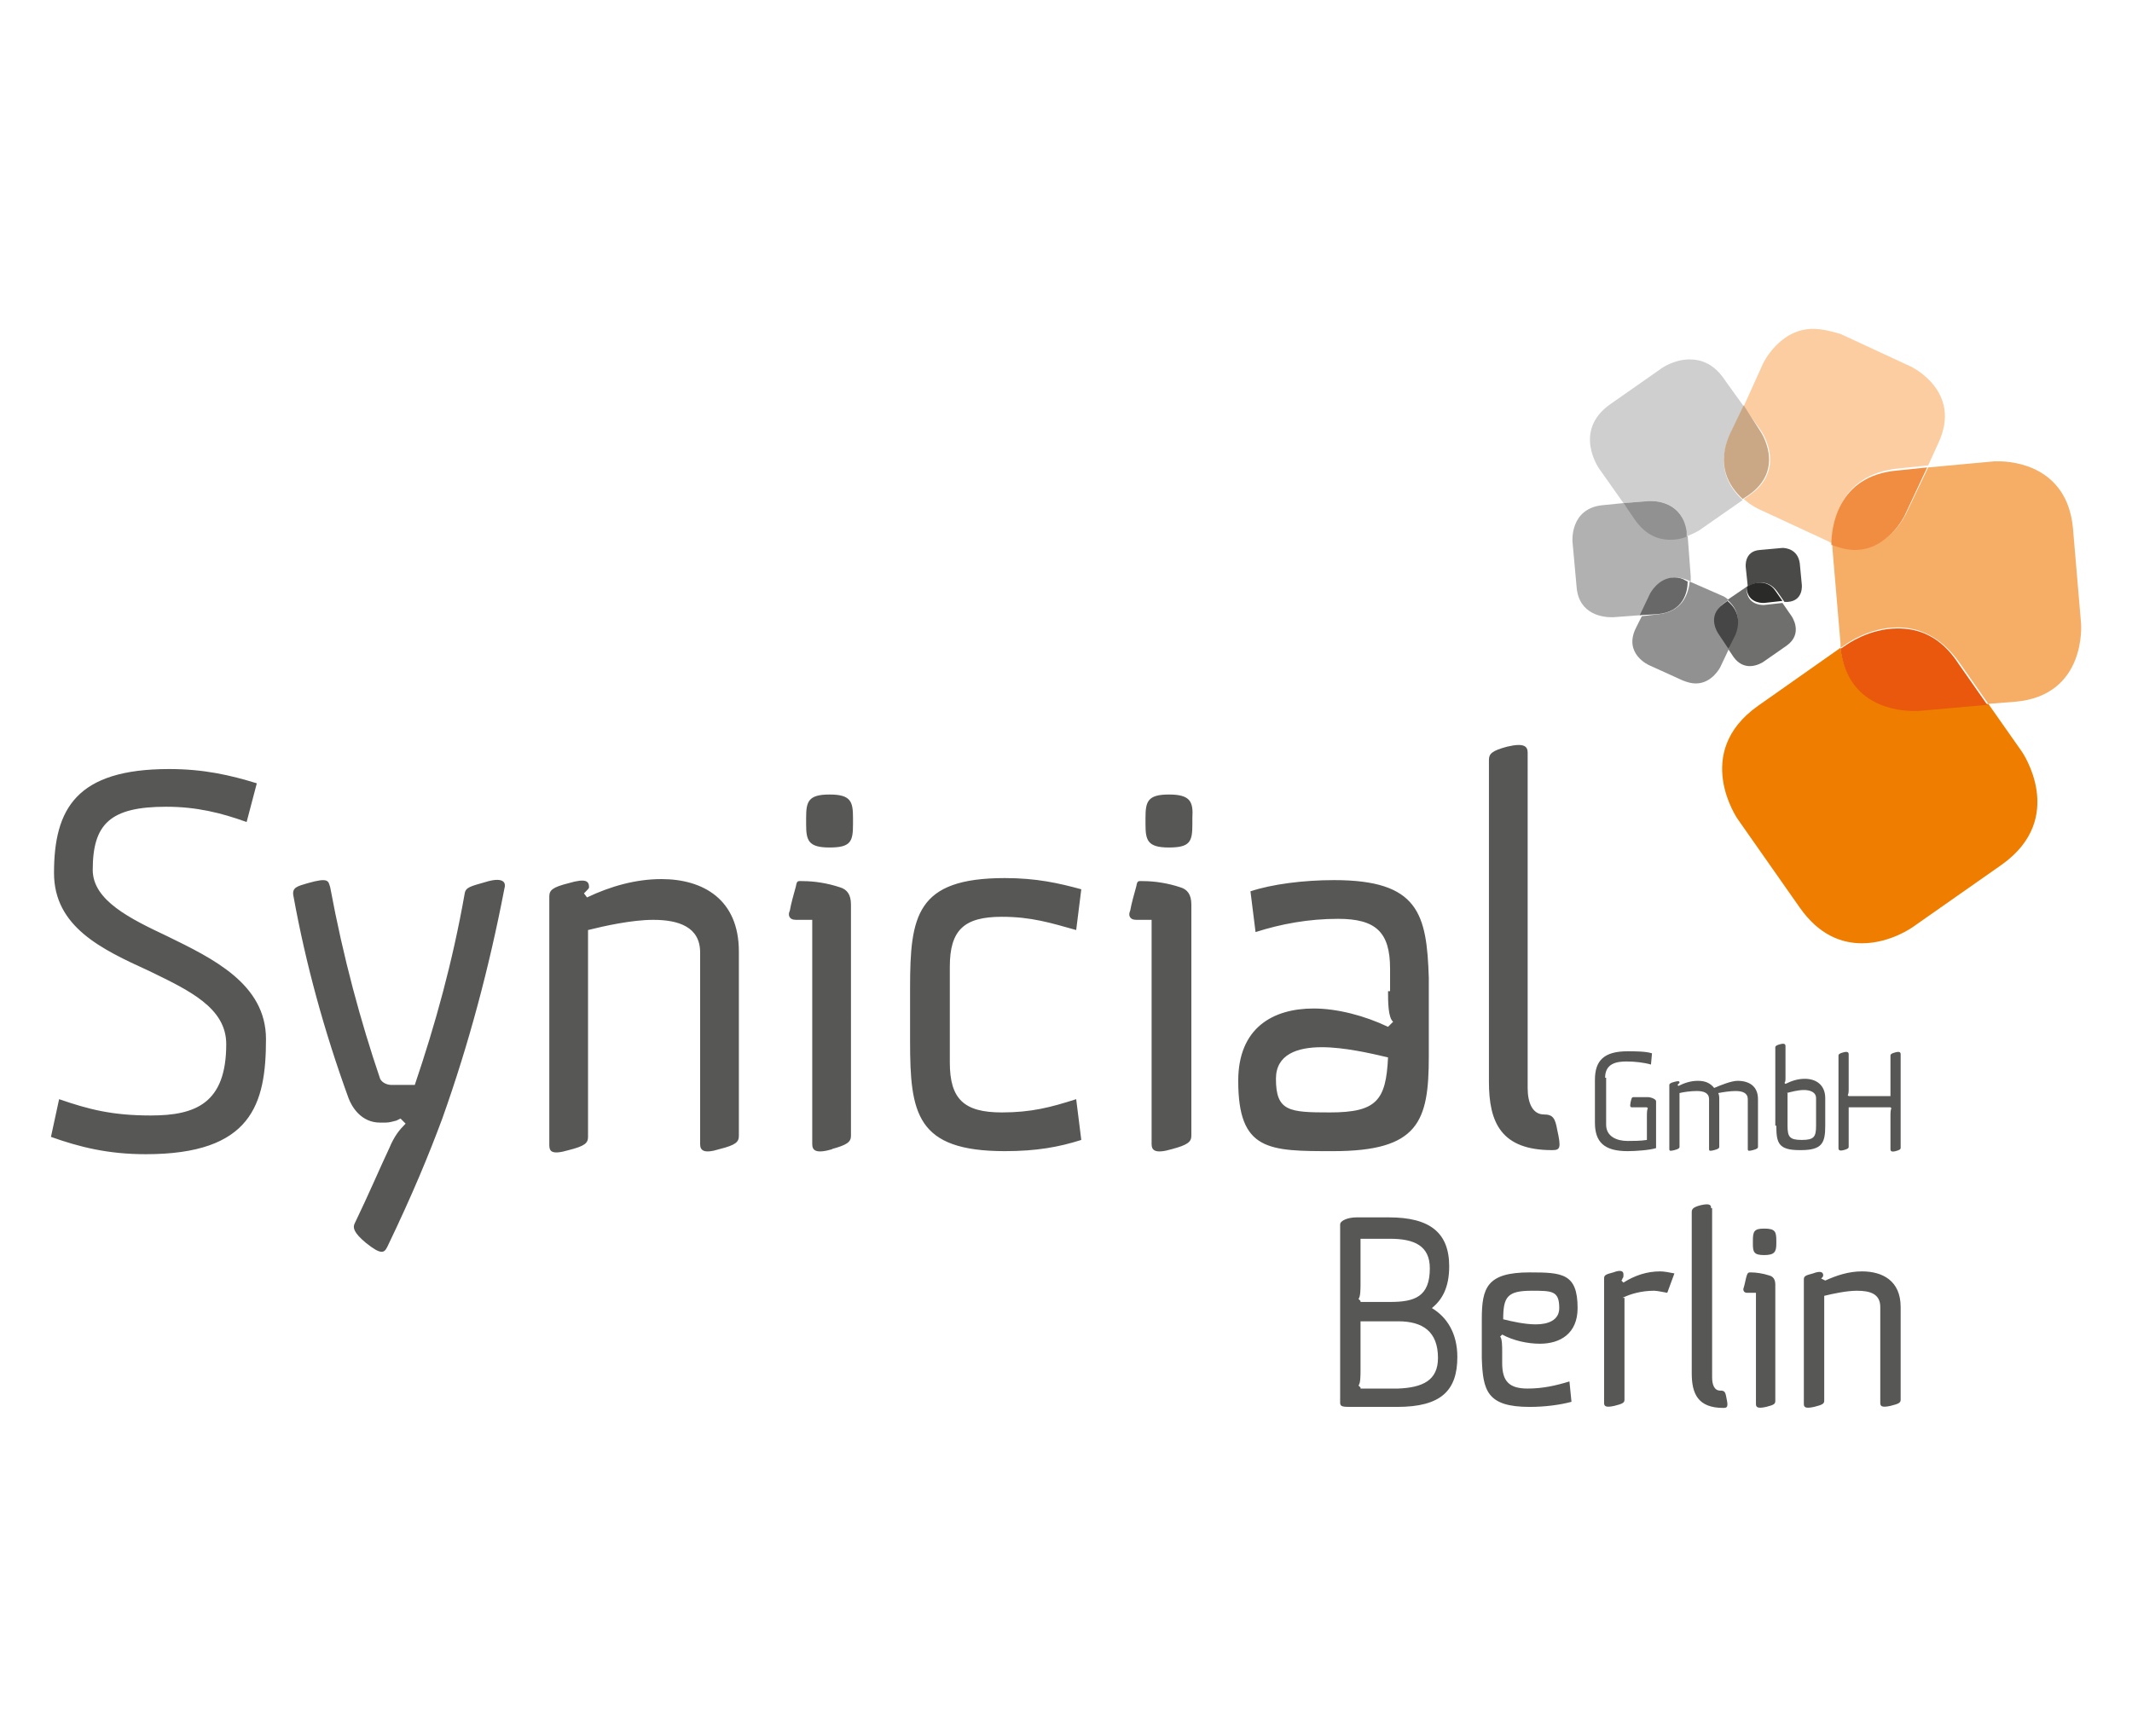 <?xml version="1.0" encoding="utf-8"?>
<svg xmlns="http://www.w3.org/2000/svg" xmlns:xlink="http://www.w3.org/1999/xlink" version="1.1" id="Ebene_1" x="0px" y="0px" viewBox="0 0 209.2 170" style="enable-background:new 0 0 209.2 170;" xml:space="preserve" width="140" height="114">
<style type="text/css">
	.st0{clip-path:url(#SVGID_2_);fill:#FBCDA1;}
	.st1{clip-path:url(#SVGID_2_);fill:#F6AD65;}
	.st2{fill:#F18D40;}
	.st3{fill:#6F6F6E;}
	.st4{fill:#EE7D00;}
	.st5{fill:#E9580C;}
	.st6{fill:#929191;}
	.st7{fill:#474646;}
	.st8{fill:#B1B1B1;}
	.st9{fill:#696868;}
	.st10{fill:#CFCFCF;}
	.st11{fill:#CAA885;}
	.st12{fill:#4A4A49;}
	.st13{clip-path:url(#SVGID_4_);fill:#2A2A29;}
	.st14{clip-path:url(#SVGID_4_);fill:#575756;}
	.st15{fill:#575756;}
</style>
<g>
	<g>
		<defs>
			<rect id="SVGID_1_" x="5" y="32.1" width="199.2" height="105.9"/>
		</defs>
		<clipPath id="SVGID_2_">
			<use xlink:href="#SVGID_1_" style="overflow:visible;"/>
		</clipPath>
		<path class="st0" d="M177.9,32.1c-3.3,0-4.9,3.4-4.9,3.4l-1.9,4.2l1.7,2.4c0,0,2.6,3.7-1.1,6.3l-0.6,0.4c0.8,0.7,1.5,1,1.5,1    l6.9,3.2c0.1,0.1,0.2,0.1,0.3,0.1c0-1.5,0.4-6.7,6.5-7.3l2.9-0.3l1-2.2c2.4-5.1-2.7-7.5-2.7-7.5l-6.9-3.2    C179.6,32.3,178.7,32.1,177.9,32.1"/>
		<path class="st1" d="M196.1,45.1c-0.3,0-0.4,0-0.4,0l-6.5,0.6l-2.2,4.6c0,0-1.6,3.4-4.9,3.4c-0.7,0-1.5-0.1-2.3-0.5    c0,0.3,0,0.4,0,0.4l0.8,9.4c0,0.1,0,0.2,0,0.4l0.6-0.4c0,0,2.2-1.6,5-1.6c2,0,4.2,0.8,6.1,3.5l2.8,4l2.6-0.2    c7.1-0.6,6.5-7.7,6.5-7.7l-0.8-9.4C202.8,45.6,197.6,45.1,196.1,45.1"/>
	</g>
	<path class="st2" d="M189.1,45.7l-2.9,0.3c-6,0.5-6.5,5.7-6.5,7.3c0.8,0.3,1.6,0.5,2.3,0.5c3.3,0,4.9-3.4,4.9-3.4L189.1,45.7   L189.1,45.7z"/>
	<path class="st3" d="M171.4,57.4C171.4,57.4,171.4,57.4,171.4,57.4l-1.9,1.3c0.6,0.5,1.5,1.6,0.7,3.3l-0.7,1.4l0.6,0.9   c0.5,0.7,1.1,0.9,1.6,0.9c0.7,0,1.3-0.4,1.3-0.4l2.3-1.6c1.7-1.2,0.5-2.9,0.5-2.9l-0.9-1.3l-1.8,0.2c0,0,0,0-0.1,0   c-0.3,0-1.5-0.1-1.6-1.4L171.4,57.4L171.4,57.4z"/>
	<path class="st4" d="M180.6,63.4l-8.1,5.7c-6.5,4.6-2,11.1-2,11.1l6.1,8.7c1.9,2.7,4.1,3.5,6.1,3.5c2.8,0,5-1.6,5-1.6l8.7-6.1   c6.5-4.6,2-11.1,2-11.1l-3.3-4.7l-6.8,0.6c0,0-0.2,0-0.4,0C186.3,69.5,181.3,69.1,180.6,63.4"/>
	<path class="st5" d="M186.2,61.5c-2.8,0-5,1.6-5,1.6l-0.6,0.4c0.7,5.7,5.7,6.1,7.2,6.1c0.3,0,0.4,0,0.4,0l6.8-0.6l-2.8-4   C190.4,62.2,188.2,61.5,186.2,61.5"/>
	<path class="st6" d="M165.8,56.9c-0.1,0.9-0.5,2.9-3,3.2l-1.7,0.2l-0.6,1.2c-1.2,2.5,1.3,3.6,1.3,3.6l3.3,1.5   c0.5,0.2,0.9,0.3,1.3,0.3c1.6,0,2.4-1.6,2.4-1.6l0.9-1.9l-1-1.5c0,0-1.2-1.7,0.5-2.9l0.4-0.3c-0.3-0.3-0.6-0.4-0.6-0.4L165.8,56.9   L165.8,56.9z"/>
	<path class="st7" d="M169.5,58.8l-0.4,0.3c-1.7,1.2-0.5,2.9-0.5,2.9l1,1.5l0.7-1.4C171,60.3,170.1,59.3,169.5,58.8"/>
	<path class="st8" d="M159.3,49.2l-2,0.2c-3.3,0.3-3,3.6-3,3.6l0.4,4.4c0.2,2.8,2.7,3,3.4,3c0.1,0,0.2,0,0.2,0l2.7-0.2l1-2.1   c0,0,0.8-1.6,2.4-1.6c0.4,0,0.8,0.1,1.3,0.3l0.2,0.1c0-0.3,0-0.5,0-0.5l-0.3-4c-0.4,0.2-1,0.3-1.6,0.3c-1.1,0-2.4-0.5-3.5-2   L159.3,49.2L159.3,49.2z"/>
	<path class="st9" d="M164.3,56.5c-1.6,0-2.4,1.6-2.4,1.6l-1,2.1l1.7-0.1c2.6-0.2,3-2.2,3-3.2l-0.2-0.1   C165.1,56.6,164.7,56.5,164.3,56.5"/>
	<path class="st10" d="M165.8,35.1c-1.6,0-2.8,0.9-2.8,0.9l-5,3.5c-3.7,2.6-1.1,6.3-1.1,6.3l2.4,3.4l2.5-0.2c0,0,0.1,0,0.2,0   c0.7,0,3.2,0.2,3.4,3l0,0.5c0.8-0.3,1.3-0.6,1.3-0.6l4.3-3c-1.3-1.2-2.7-3.3-1.2-6.5l1.3-2.7l-1.8-2.5   C168.2,35.5,166.9,35.1,165.8,35.1"/>
	<path class="st11" d="M171.1,39.6l-1.3,2.7c-1.5,3.2-0.1,5.3,1.2,6.5l0.6-0.4c3.7-2.6,1.1-6.3,1.1-6.3L171.1,39.6L171.1,39.6z"/>
	<path class="st6" d="M162,49c-0.1,0-0.2,0-0.2,0l-2.5,0.2l1.1,1.6c1.1,1.6,2.4,2,3.5,2c0.6,0,1.1-0.1,1.6-0.3l0-0.5   C165.1,49.2,162.7,49,162,49"/>
	<path class="st12" d="M174.9,53.6C174.8,53.6,174.8,53.6,174.9,53.6l-2.2,0.2c-1.6,0.1-1.4,1.7-1.4,1.7l0.2,1.9   c0.1-0.1,0.7-0.4,1.3-0.4c0.5,0,1.1,0.2,1.6,0.9l0.7,1l0.3,0c1.6-0.1,1.4-1.7,1.4-1.7l-0.2-2.1C176.4,53.7,175.2,53.6,174.9,53.6"/>
	<g>
		<defs>
			<rect id="SVGID_3_" x="5" y="32.1" width="199.2" height="105.9"/>
		</defs>
		<clipPath id="SVGID_4_">
			<use xlink:href="#SVGID_3_" style="overflow:visible;"/>
		</clipPath>
		<path class="st13" d="M172.7,57c-0.6,0-1.1,0.3-1.3,0.4l0,0.2c0.1,1.3,1.3,1.4,1.6,1.4c0.1,0,0.1,0,0.1,0l1.8-0.2l-0.7-1    C173.8,57.2,173.2,57,172.7,57"/>
		<path class="st14" d="M133.1,119.3c-0.8,0-1.6,0.3-1.6,0.7v17.5c0,0.4,0.3,0.4,1.2,0.4h4.4c4.3,0,5.9-1.6,5.9-4.9    c0-2.3-1-3.9-2.5-4.8c1-0.8,1.7-2,1.7-4.1c0-3.3-1.9-4.8-5.9-4.8H133.1L133.1,119.3z M133.5,127.5l-0.2-0.2c0.2-0.2,0.2-1,0.2-1.5    v-4.4h2.9c2.4,0,3.9,0.7,3.9,2.9c0,2.8-1.5,3.3-3.9,3.3H133.5L133.5,127.5z M133.5,136l-0.2-0.2c0.2-0.2,0.2-1,0.2-1.5v-4.8h3.7    c2.4,0,3.9,1,3.9,3.6c0,2.2-1.5,2.9-3.9,3H133.5L133.5,136z M147.4,132.5c0-0.5,0-1.3-0.2-1.5l0.2-0.2c1.1,0.6,2.5,0.9,3.7,0.9    c2,0,3.7-1,3.7-3.5c0-3.4-1.5-3.5-4.7-3.5c-4.2,0-4.7,1.5-4.7,4.6v3.8c0.1,3.2,0.5,4.8,4.7,4.8c1.5,0,3-0.2,4.1-0.5l-0.2-2    c-1.3,0.4-2.6,0.7-4.1,0.7c-1.8,0-2.5-0.7-2.5-2.5V132.5L147.4,132.5z M150.3,126.5c2,0,2.7,0,2.7,1.7c0,1.2-1.1,1.6-2.3,1.6    c-1.1,0-2.4-0.3-3.2-0.5C147.5,127.1,147.9,126.5,150.3,126.5 M159.2,127.2c0.8-0.4,1.9-0.7,3.1-0.7c0.3,0,0.7,0.1,1.3,0.2    l0.7-1.9c-0.5-0.1-1-0.2-1.4-0.2c-1.3,0-2.5,0.4-3.6,1.1l-0.2-0.2c0,0,0.1-0.1,0.1-0.2c0.1-0.1,0.1-0.2,0.1-0.4    c0-0.3-0.2-0.5-1-0.2c-0.8,0.2-0.9,0.3-0.9,0.6v12.2c0,0.3,0.1,0.5,1,0.3c0.8-0.2,1-0.3,1-0.6V127.2L159.2,127.2z M167.9,118.4    c0-0.3-0.1-0.5-1-0.3c-0.8,0.2-0.9,0.4-0.9,0.7v15.8c0,2,0.6,3.4,3.1,3.4c0.4,0,0.5-0.1,0.3-1c-0.1-0.6-0.2-0.7-0.6-0.7    c-0.6,0-0.8-0.6-0.8-1.3V118.4L167.9,118.4z M173.1,120.4c-1,0-1.1,0.3-1.1,1.2v0.3c0,0.8,0.1,1.1,1.1,1.1c1,0,1.2-0.3,1.2-1.1    v-0.3C174.3,120.7,174.2,120.4,173.1,120.4L173.1,120.4L173.1,120.4z M172.3,126.6v11c0,0.3,0.1,0.5,1,0.3h0    c0.8-0.2,0.9-0.3,0.9-0.6v-11.4c0-0.5-0.2-0.8-0.6-0.9c-0.6-0.2-1.3-0.3-1.8-0.3c-0.2,0-0.3,0-0.4,0.3c-0.1,0.3-0.2,0.9-0.3,1.2    c-0.1,0.2,0,0.5,0.3,0.5H172.3L172.3,126.6z M178.7,125.3l0.1-0.1c0.1-0.1,0.1-0.2,0.1-0.2c0-0.3-0.2-0.5-1-0.2    c-0.8,0.2-0.9,0.3-0.9,0.6v12.2c0,0.3,0.1,0.5,1,0.3c0.8-0.2,1-0.3,1-0.6V127c0.8-0.2,2.2-0.5,3.2-0.5c1.3,0,2.3,0.3,2.3,1.6v9.4    c0,0.3,0.1,0.5,1,0.3c0.8-0.2,1-0.3,1-0.6v-9.1c0-2.6-1.8-3.5-3.8-3.5c-1.3,0-2.5,0.4-3.6,0.9L178.7,125.3L178.7,125.3z"/>
	</g>
	<path class="st15" d="M25.2,76.7c-2.6-0.8-5.2-1.4-8.6-1.4c-9.1,0-11.3,3.9-11.3,10.2c0,5.3,4.7,7.5,9.3,9.6   c3.9,1.9,7.6,3.6,7.6,7.2c0,5.8-3,7-7.4,7c-3.8,0-6.1-0.6-9-1.6L5,111.4c2.8,1,5.6,1.7,9.3,1.7c10.4,0,11.8-4.9,11.8-11.3   c0-5.4-5.2-7.9-9.7-10.1c-3.6-1.7-7.3-3.5-7.3-6.5c0-4.5,1.7-6.2,7.2-6.2c3,0,5.4,0.6,7.9,1.5L25.2,76.7L25.2,76.7z M38.4,106.3   c-0.4,0-0.9-0.2-1.1-0.6c-1.9-5.6-3.6-11.8-4.9-18.8c-0.2-0.6-0.1-1-2.2-0.4c-1,0.3-1.6,0.4-1.4,1.3c1.2,6.6,3,13.2,5.4,19.8   c0.3,0.8,1.2,2.4,3.1,2.4h0.5c0.4,0,0.7-0.1,1.1-0.2l0.4-0.2l0.5,0.5c-0.6,0.6-1.1,1.2-1.6,2.4c-0.9,1.9-2,4.5-3.4,7.4   c-0.2,0.4-0.1,0.9,1.1,1.9c1.5,1.2,1.8,1,2.1,0.4c2.5-5.2,4.1-9.1,5.4-12.6c2.6-7.3,4.6-14.8,6.1-22.6c0.2-0.7-0.3-1.1-1.9-0.6   c-1.4,0.4-1.9,0.5-2,1.1c-1.2,6.8-2.9,12.9-4.9,18.8H38.4L38.4,106.3z M57.3,87.5l0.2-0.2c0.2-0.2,0.3-0.3,0.3-0.4   c0-0.6-0.3-0.9-2-0.4c-1.6,0.4-1.9,0.7-1.9,1.3v24.4c0,0.6,0.2,1,1.9,0.5c1.6-0.4,1.9-0.7,1.9-1.3V91.1c1.6-0.4,4.3-1,6.4-1   c2.5,0,4.6,0.7,4.6,3.2v18.8c0,0.6,0.3,1,1.9,0.5c1.6-0.4,1.9-0.7,1.9-1.3V93.2c0-5.1-3.5-7.1-7.6-7.1c-2.5,0-5,0.7-7.3,1.8   L57.3,87.5L57.3,87.5z M81.4,77.8c-2.1,0-2.3,0.7-2.3,2.3v0.6c0,1.6,0.2,2.3,2.3,2.3c2.1,0,2.3-0.6,2.3-2.3v-0.6   C83.7,78.5,83.5,77.8,81.4,77.8L81.4,77.8L81.4,77.8z M79.7,90.1v22c0,0.6,0.3,1,2,0.5h-0.1c1.5-0.4,1.9-0.7,1.9-1.3V88.6   c0-1-0.4-1.5-1.1-1.7c-1.2-0.4-2.5-0.6-3.6-0.6c-0.5,0-0.6-0.1-0.7,0.5c-0.2,0.7-0.5,1.8-0.6,2.4c-0.2,0.4-0.1,0.9,0.6,0.9H79.7   L79.7,90.1z M89.3,102c0,7.1,0.6,10.8,9.3,10.8c3.1,0,5.3-0.4,7.5-1.1l-0.5-4c-2.5,0.8-4.4,1.3-7.3,1.3c-3.7,0-5.1-1.3-5.1-4.9   v-9.4c0-3.6,1.4-4.9,5.1-4.9c2.9,0,4.8,0.6,7.3,1.3l0.5-4c-2.2-0.6-4.4-1.1-7.5-1.1c-8.7,0-9.3,3.7-9.3,10.8V102L89.3,102z    M114.7,77.8c-2.1,0-2.3,0.7-2.3,2.3v0.6c0,1.6,0.2,2.3,2.3,2.3c2.1,0,2.3-0.6,2.3-2.3v-0.6C117.1,78.5,116.8,77.8,114.7,77.8   L114.7,77.8L114.7,77.8z M113,90.1v22c0,0.6,0.3,1,2,0.5H115c1.5-0.4,1.9-0.7,1.9-1.3V88.6c0-1-0.4-1.5-1.1-1.7   c-1.2-0.4-2.5-0.6-3.6-0.6c-0.5,0-0.6-0.1-0.7,0.5c-0.2,0.7-0.5,1.8-0.6,2.4c-0.2,0.4-0.1,0.9,0.6,0.9H113L113,90.1z M136.2,97.1   c0,1,0,2.6,0.5,3l-0.5,0.5c-2.3-1.1-5-1.8-7.3-1.8c-4,0-7.4,1.9-7.4,7.1c0,6.9,3,6.9,9.3,6.9c8.4,0,9.4-2.9,9.4-9.3v-7.7   c-0.2-6.3-1-9.6-9.3-9.6c-3,0-6.1,0.4-8.2,1.1l0.5,4c2.5-0.8,5.2-1.3,8.1-1.3c3.7,0,5.1,1.3,5.1,4.9V97.1L136.2,97.1z M130.5,109   c-4,0-5.3-0.1-5.3-3.3c0-2.4,2.1-3.1,4.5-3.1c2.2,0,4.8,0.6,6.5,1C136,107.8,135.1,109,130.5,109 M149.9,73.7c0-0.6-0.3-1-2-0.6   c-1.5,0.4-1.8,0.7-1.8,1.3v31.6c0,4,1.2,6.7,6.2,6.7c0.8,0,0.9-0.2,0.5-2c-0.2-1.1-0.4-1.5-1.3-1.5c-1.1,0-1.6-1.1-1.6-2.6V73.7   L149.9,73.7z"/>
	<path class="st15" d="M157.5,105.6c0-1.4,1.1-1.6,2.1-1.6c0.8,0,1.7,0.1,2.4,0.3l0.1-1.1c-0.6-0.2-1.7-0.2-2.4-0.2   c-2.3,0-3.2,0.9-3.2,2.8v4.2c0,1.9,0.9,2.8,3.2,2.8c0.8,0,2.2-0.1,2.8-0.3v-4.6c0-0.2-0.5-0.4-0.8-0.4h-1.4c-0.2,0-0.2,0.1-0.3,0.5   c-0.1,0.5,0,0.5,0.2,0.5h1.4l0.1,0.1c-0.1,0.1-0.1,0.5-0.1,0.8v2.3c-0.6,0.1-1.4,0.1-1.9,0.1c-1,0-2.1-0.4-2.1-1.6V105.6   L157.5,105.6z M167.7,112.6c0,0.2,0.1,0.2,0.5,0.1c0.4-0.1,0.5-0.2,0.5-0.3v-4.7c0-0.2,0-0.4-0.1-0.6c0.5-0.1,1.2-0.2,1.7-0.2   c0.7,0,1.2,0.2,1.2,0.8v4.9c0,0.2,0.1,0.2,0.5,0.1c0.4-0.1,0.5-0.2,0.5-0.3v-4.7c0-1.3-0.9-1.8-2-1.8c-0.6,0-1.6,0.4-2.3,0.7   c-0.4-0.5-0.9-0.7-1.6-0.7c-0.7,0-1.3,0.2-1.9,0.5l-0.1-0.1l0.1-0.1c0,0,0.1-0.1,0.1-0.1c0-0.2-0.1-0.2-0.5-0.1   c-0.4,0.1-0.5,0.2-0.5,0.3v6.3c0,0.2,0.1,0.2,0.5,0.1c0.4-0.1,0.5-0.2,0.5-0.3v-5.3c0.4-0.1,1.1-0.2,1.7-0.2c0.7,0,1.2,0.2,1.2,0.8   V112.6L167.7,112.6z M174.3,110.3c0,1.7,0.2,2.4,2.3,2.4h0.1c2.1,0,2.4-0.7,2.4-2.4v-2.7c0-1.3-0.9-1.9-2-1.9   c-0.7,0-1.3,0.2-1.9,0.5l-0.1-0.1c0.1-0.1,0.1-0.3,0.1-0.5v-3.1c0-0.2-0.1-0.3-0.5-0.2c-0.4,0.1-0.5,0.2-0.5,0.3V110.3L174.3,110.3   z M175.3,107.1c0.4-0.1,1.1-0.3,1.7-0.3c0.6,0,1.2,0.2,1.2,0.8v2.7c0,1.1-0.2,1.4-1.4,1.4c-1.2,0-1.4-0.3-1.4-1.4V107.1   L175.3,107.1z M186.5,103.3c0-0.2-0.1-0.3-0.5-0.2c-0.4,0.1-0.5,0.2-0.5,0.3v4h-4.1l-0.1-0.1c0.1-0.1,0.1-0.4,0.1-0.6v-3.4   c0-0.2-0.1-0.3-0.5-0.2c-0.4,0.1-0.5,0.2-0.5,0.3v9.1c0,0.2,0.1,0.3,0.5,0.2c0.4-0.1,0.5-0.2,0.5-0.3v-3.9h4.1l0.1,0.1   c-0.1,0.1-0.1,0.5-0.1,0.8v3.2c0,0.2,0.1,0.3,0.5,0.2c0.4-0.1,0.5-0.2,0.5-0.3V103.3L186.5,103.3z"/>
</g>
</svg>
